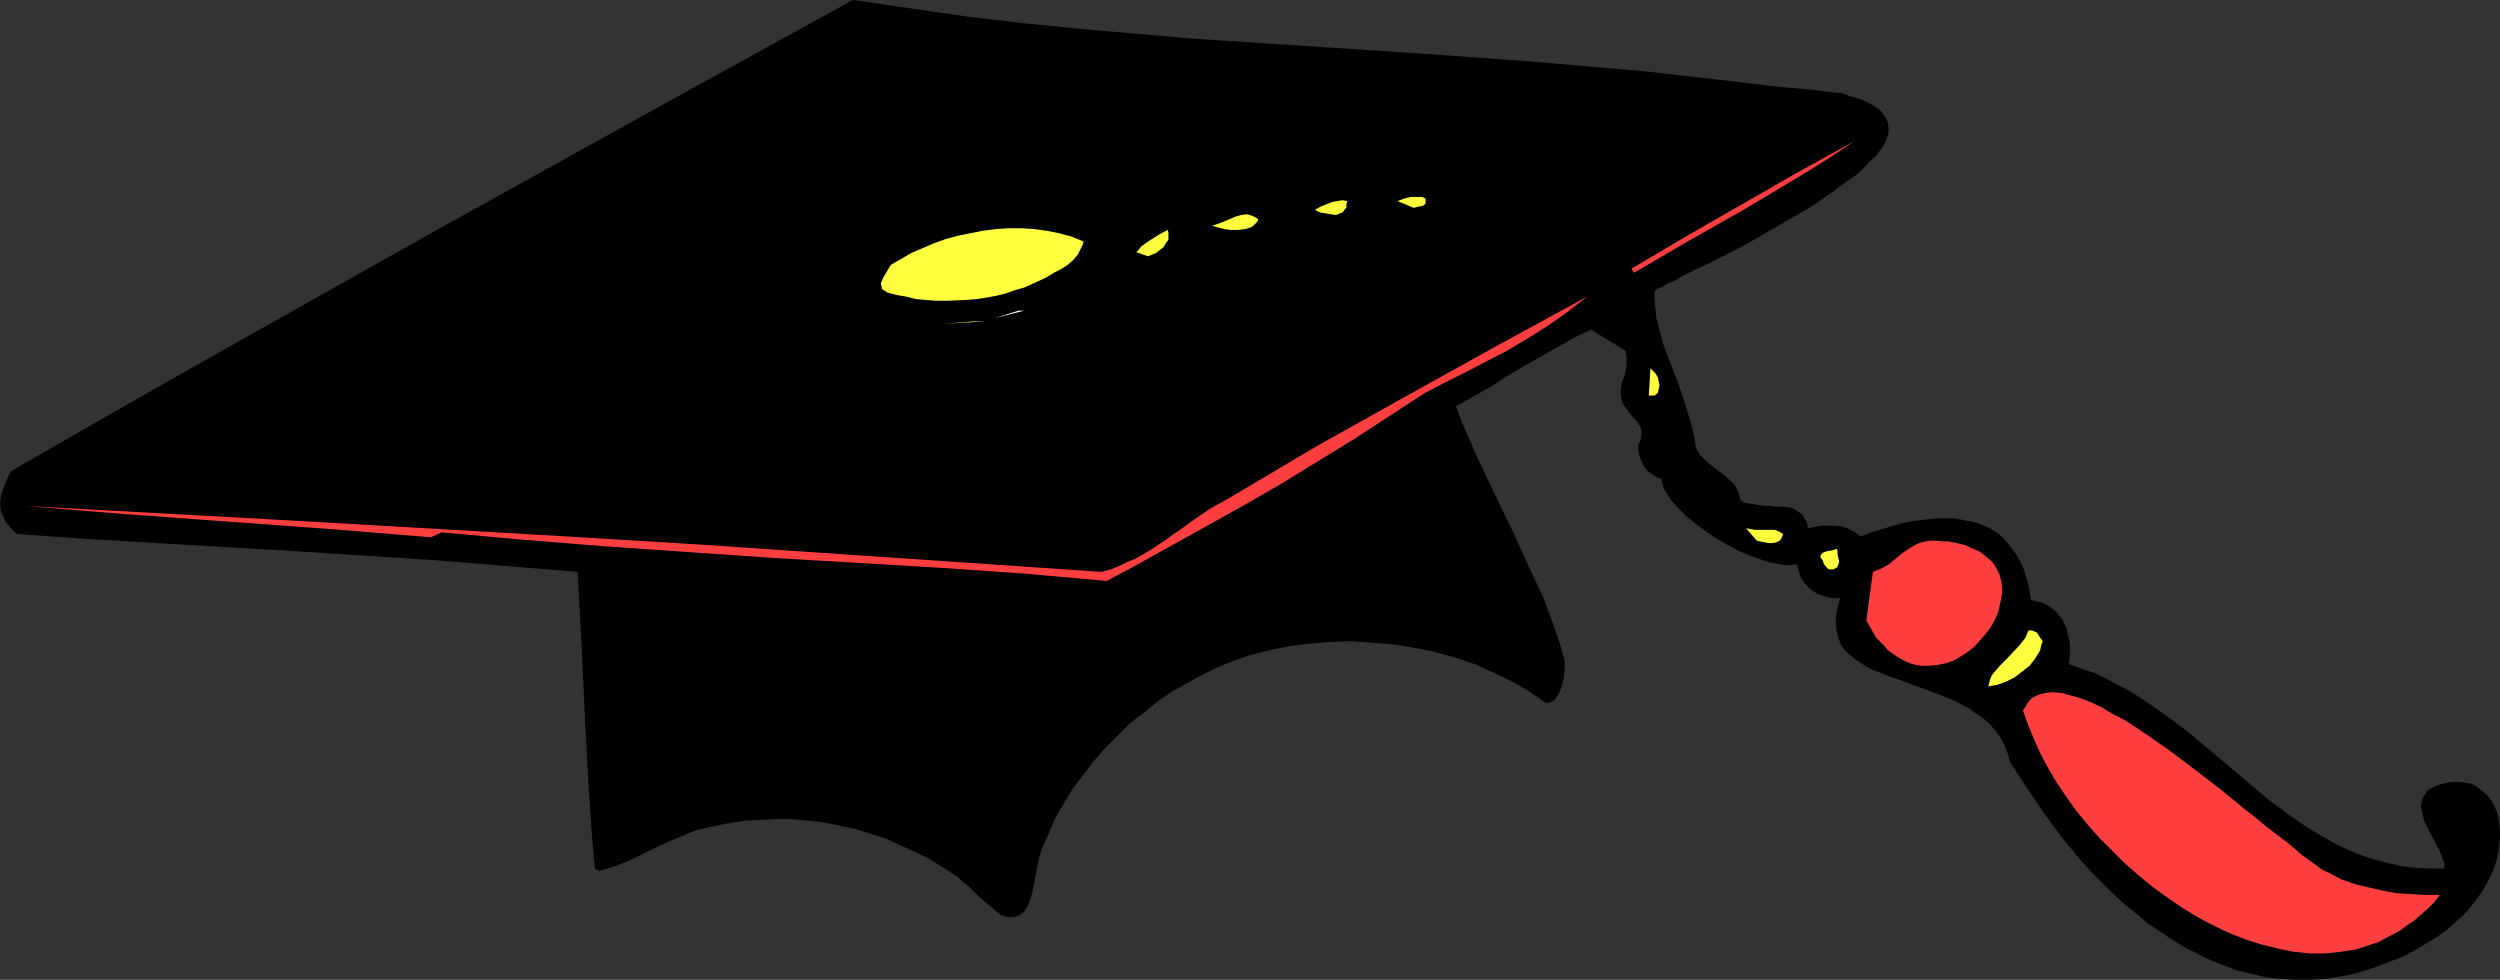 <?xml version="1.0" encoding="UTF-8" standalone="no"?>
<svg
   version="1.0"
   width="129.724mm"
   height="50.841mm"
   id="svg16"
   sodipodi:docname="Cap 26.wmf"
   xmlns:inkscape="http://www.inkscape.org/namespaces/inkscape"
   xmlns:sodipodi="http://sodipodi.sourceforge.net/DTD/sodipodi-0.dtd"
   xmlns="http://www.w3.org/2000/svg"
   xmlns:svg="http://www.w3.org/2000/svg">
  <rect width="100%" height="100%" fill="#333333" stroke="none"/>
  <sodipodi:namedview
     id="namedview16"
     pagecolor="#ffffff"
     bordercolor="#000000"
     borderopacity="0.25"
     inkscape:showpageshadow="2"
     inkscape:pageopacity="0.0"
     inkscape:pagecheckerboard="0"
     inkscape:deskcolor="#d1d1d1"
     inkscape:document-units="mm" />
  <defs
     id="defs1">
    <pattern
       id="WMFhbasepattern"
       patternUnits="userSpaceOnUse"
       width="6"
       height="6"
       x="0"
       y="0" />
  </defs>
  <path
     style="fill:#000000;fill-opacity:1;fill-rule:evenodd;stroke:none"
     d="m 324.492,57.049 v 1.616 l 0.162,1.778 0.162,1.778 0.485,1.939 0.97,3.555 1.454,3.879 1.454,3.717 1.293,3.879 1.131,3.717 0.485,1.778 0.323,1.778 0.162,1.131 0.323,0.808 0.485,0.808 0.646,0.646 1.454,1.293 2.909,2.263 1.454,1.293 0.485,0.646 0.485,0.97 0.323,0.808 0.162,0.97 0.808,0.485 0.97,0.162 1.939,0.323 4.04,0.323 h 0.97 l 1.131,0.162 0.808,0.323 0.646,0.485 0.808,0.485 0.485,0.808 0.485,0.808 0.162,1.131 2.586,-0.485 h 1.454 1.454 l 1.293,0.162 1.293,0.485 1.131,0.646 1.131,0.808 2.586,-0.97 2.747,-0.808 2.747,-0.808 2.586,-0.485 2.747,-0.323 2.586,-0.162 h 2.586 l 2.262,0.485 1.131,0.162 1.131,0.323 1.131,0.485 1.131,0.485 0.97,0.646 0.97,0.646 0.808,0.808 0.808,0.97 0.808,0.97 0.808,1.131 0.646,1.131 0.646,1.293 0.485,1.454 0.485,1.616 0.323,1.616 0.323,1.778 1.293,0.323 1.131,0.323 0.97,0.485 0.808,0.646 0.808,0.646 0.485,0.646 0.646,0.808 0.323,0.808 0.485,0.808 0.162,0.97 0.485,1.939 v 2.101 l -0.162,2.101 2.586,0.97 2.586,0.808 2.262,1.131 2.424,1.293 2.424,1.293 2.262,1.454 4.202,2.909 4.363,3.232 4.04,3.394 4.04,3.394 4.202,3.555 4.04,3.394 4.202,3.071 2.101,1.454 2.262,1.454 2.262,1.293 2.262,1.293 2.424,1.131 2.424,0.97 2.424,0.808 2.586,0.646 2.586,0.646 2.747,0.323 2.909,0.162 h 2.909 l 0.162,-0.808 -0.323,-0.808 -0.323,-0.97 -0.485,-1.131 -1.293,-2.424 -1.293,-2.424 -0.485,-1.293 -0.162,-1.131 -0.323,-1.131 0.162,-0.97 0.323,-0.97 0.323,-0.485 0.323,-0.485 0.485,-0.485 0.646,-0.323 0.646,-0.323 0.808,-0.323 1.293,-0.323 1.293,-0.162 h 1.293 l 1.131,0.162 1.131,0.162 0.97,0.485 0.808,0.646 0.808,0.646 0.808,0.808 0.646,0.808 0.485,0.97 0.485,1.131 0.323,1.131 0.162,1.293 0.162,1.293 v 1.454 l -0.162,1.293 -0.162,1.454 -0.323,1.454 -0.485,1.616 -0.646,1.454 -0.808,1.616 -0.97,1.616 -0.97,1.454 -1.293,1.616 -1.293,1.454 -1.616,1.454 -1.616,1.454 -1.778,1.293 -2.101,1.293 -2.101,1.293 -2.424,1.293 -3.232,1.293 -3.07,1.131 -3.07,0.97 -3.07,0.646 -3.07,0.485 -2.909,0.162 h -3.07 l -2.747,-0.162 -2.909,-0.323 -2.747,-0.646 -2.747,-0.646 -2.586,-0.97 -2.586,-0.97 -2.586,-1.293 -2.586,-1.293 -2.424,-1.454 -2.424,-1.616 -2.424,-1.616 -2.262,-1.939 -2.262,-1.778 -2.262,-2.101 -2.101,-2.101 -2.101,-2.101 -2.101,-2.263 -3.878,-4.687 -3.555,-4.848 -3.394,-5.01 -3.232,-5.01 -0.485,-1.778 -0.646,-1.616 -0.808,-1.454 -0.97,-1.293 -1.131,-1.293 -1.131,-0.97 -1.454,-0.97 -1.293,-0.97 -3.07,-1.616 -3.232,-1.293 -6.626,-2.424 -3.07,-1.131 -2.909,-1.131 -1.293,-0.646 -1.293,-0.808 -1.131,-0.808 -0.97,-0.808 -0.97,-0.97 -0.646,-0.97 -0.485,-1.293 -0.323,-1.293 -0.162,-1.293 v -1.616 l 0.323,-1.616 0.485,-1.939 h -1.454 l -1.454,-0.323 -1.454,-0.485 -1.293,-0.808 -1.131,-1.131 -0.808,-1.131 -0.485,-1.293 -0.162,-0.808 -0.162,-0.646 h -0.808 l -0.646,0.162 h -0.97 l -0.808,-0.162 -1.939,-0.323 -1.939,-0.646 -2.262,-0.808 -2.262,-0.97 -2.101,-1.131 -2.262,-1.293 -2.101,-1.454 -1.939,-1.454 -1.778,-1.454 -1.616,-1.616 -1.293,-1.454 -0.97,-1.454 -0.485,-0.808 -0.162,-0.646 -0.162,-0.646 -0.162,-0.646 -0.97,-0.323 -0.97,-0.646 -0.808,-0.646 -0.646,-0.808 -0.485,-0.97 -0.323,-0.97 -0.323,-1.131 v -1.131 l 0.485,-0.97 0.162,-0.97 v -0.808 l -0.162,-0.808 -0.485,-0.646 -0.323,-0.485 -1.131,-1.293 -0.97,-1.293 -0.485,-0.646 -0.323,-0.808 -0.162,-0.97 V 76.442 l 0.162,-1.293 0.485,-1.293 0.323,-1.131 0.162,-1.293 V 70.139 l -0.162,-1.293 -6.787,-4.202 -3.394,1.616 -3.394,1.939 -6.626,3.717 -3.232,1.939 -3.232,2.101 -6.626,3.717 1.131,3.071 1.293,2.909 1.293,3.071 1.454,3.071 3.07,6.464 3.07,6.303 2.909,6.464 1.454,3.071 1.454,3.071 1.131,3.071 1.131,3.071 0.97,2.909 0.808,2.747 0.162,1.131 v 1.293 l -0.162,1.454 -0.323,1.454 -0.485,1.293 -0.646,1.131 -0.323,0.485 -0.485,0.323 -0.646,0.323 h -0.646 l -3.232,-2.263 -3.394,-1.939 -3.717,-1.778 -3.555,-1.616 -3.878,-1.293 -4.04,-1.131 -4.04,-0.808 -4.04,-0.646 -4.04,-0.323 -4.202,-0.323 -4.04,0.162 -4.04,0.323 -4.04,0.485 -3.878,0.808 -3.878,0.97 -3.717,1.293 -3.07,1.293 -2.909,1.454 -2.909,1.616 -2.909,1.616 -2.747,1.939 -2.586,2.101 -2.747,2.101 -2.424,2.424 -2.424,2.424 -2.262,2.586 -1.939,2.586 -2.101,2.747 -1.778,2.909 -1.616,2.747 -1.293,3.071 -1.293,2.909 -0.485,1.454 -0.323,1.293 -1.131,5.818 -0.323,1.293 -0.485,1.293 -0.485,0.808 -0.485,0.646 -0.646,0.485 -0.646,0.323 -0.808,0.162 h -0.808 l -0.808,-0.162 -0.808,-0.323 -0.97,-0.808 -1.131,-0.97 -2.101,-1.778 -2.101,-2.101 -1.131,-0.808 -0.97,-0.97 -2.747,-1.778 -2.586,-1.616 -2.909,-1.454 -2.909,-1.293 -2.747,-1.293 -3.07,-0.97 -3.07,-0.97 -3.07,-0.646 -3.07,-0.646 -3.07,-0.323 -3.232,-0.323 h -3.07 l -3.232,0.162 -3.07,0.162 -3.07,0.485 -3.232,0.646 -2.909,0.646 -2.747,1.131 -2.747,1.131 -2.747,1.293 -5.333,2.586 -2.909,1.131 -2.747,0.808 -0.808,-0.485 -0.646,-7.272 -0.485,-7.111 -0.808,-14.545 -0.646,-14.545 -0.808,-14.707 -13.736,-1.131 -13.736,-1.131 -27.472,-1.778 -27.634,-1.616 L 16.968,105.693 3.232,104.724 2.424,103.916 1.778,103.108 1.131,102.461 0.808,101.653 0.485,100.845 0.162,100.199 0,98.906 0.162,97.29 0.646,95.835 1.293,94.219 2.101,92.441 22.624,80.644 43.147,69.008 84.517,45.736 125.886,22.787 167.256,0 l 11.15,1.616 11.15,1.616 10.989,1.293 11.15,1.131 11.312,0.97 11.15,0.97 22.301,1.454 22.301,1.454 22.301,1.616 11.15,0.97 11.15,0.97 11.15,1.293 11.15,1.293 1.293,0.162 1.454,0.162 1.616,0.162 1.778,0.162 3.717,0.323 3.878,0.485 1.778,0.162 1.778,0.646 1.778,0.485 1.454,0.646 1.454,0.808 1.131,0.808 0.808,1.131 0.485,0.646 0.162,0.646 0.162,0.97 v 0.97 l -0.323,1.131 -0.485,1.131 -0.808,1.131 -0.808,1.131 -1.293,1.131 -1.131,1.293 -1.454,1.293 -1.616,1.131 -1.778,1.293 -1.778,1.293 -3.717,2.586 -4.202,2.424 -4.202,2.424 -4.202,2.424 -4.04,2.101 -1.939,0.97 -1.939,0.97 -1.778,0.808 -1.616,0.808 -1.616,0.808 -1.293,0.808 -1.293,0.485 -0.97,0.646 -0.97,0.323 z"
     id="path1" />
  <path
     style="fill:#ff3f3f;fill-opacity:1;fill-rule:evenodd;stroke:none"
     d="m 320.452,53.493 -0.485,-0.808 10.666,-6.303 10.989,-6.303 10.989,-6.303 11.15,-6.141 -5.333,3.555 -5.494,3.394 -10.827,6.464 -10.827,6.141 z"
     id="path2" />
  <path
     style="fill:#ffff3f;fill-opacity:1;fill-rule:evenodd;stroke:none"
     d="m 279.568,38.948 v 0.485 0.485 l -0.323,0.323 -0.323,0.162 -0.97,0.162 -0.485,0.162 h -0.323 l -3.07,-1.293 1.293,-0.485 1.293,-0.323 h 1.454 0.808 z"
     id="path3" />
  <path
     style="fill:#ffff3f;fill-opacity:1;fill-rule:evenodd;stroke:none"
     d="m 264.216,39.433 -0.162,0.646 v 0.646 l -0.323,0.323 -0.323,0.485 -0.162,0.162 -0.485,0.162 -0.808,0.323 -0.97,-0.162 -0.97,-0.162 -0.97,-0.162 -0.808,-0.323 -0.323,-0.323 0.485,-0.162 0.485,-0.323 0.808,-0.323 0.808,-0.323 0.808,-0.323 0.97,-0.162 0.97,-0.162 z"
     id="path4" />
  <path
     style="fill:#ffff3f;fill-opacity:1;fill-rule:evenodd;stroke:none"
     d="m 246.763,42.988 -0.162,0.485 -0.485,0.485 -0.323,0.323 -0.485,0.323 -1.131,0.323 -1.293,0.162 h -1.454 l -1.293,-0.162 -1.293,-0.323 -1.131,-0.323 0.97,-0.323 1.293,-0.485 2.262,-0.97 1.131,-0.323 1.131,-0.162 0.646,0.162 0.485,0.162 0.646,0.323 z"
     id="path5" />
  <path
     style="fill:#ffff3f;fill-opacity:1;fill-rule:evenodd;stroke:none"
     d="m 212.504,47.352 -0.162,0.646 -0.323,0.646 -0.323,0.646 -0.323,0.646 -0.97,1.131 -1.131,0.97 -1.293,0.808 -1.293,0.646 -1.293,0.808 -0.97,0.485 -1.778,0.808 -1.778,0.808 -1.778,0.485 -1.778,0.646 -1.939,0.485 -1.778,0.323 -2.101,0.323 -1.939,0.162 -3.878,0.162 h -2.101 l -3.878,-0.323 -1.939,-0.485 -1.939,-0.323 -1.778,-0.485 -0.485,-0.323 -0.323,-0.162 -0.323,-0.323 v -0.323 l -0.162,-0.646 0.323,-0.808 0.323,-0.646 0.485,-0.808 0.485,-0.808 0.162,-0.323 0.323,-0.323 1.939,-1.131 1.939,-1.131 2.262,-0.97 2.262,-0.97 2.262,-0.808 2.424,-0.646 2.424,-0.485 2.424,-0.485 2.586,-0.323 2.424,-0.162 h 2.586 l 2.424,0.162 2.424,0.323 2.424,0.485 2.424,0.646 z"
     id="path6" />
  <path
     style="fill:#ffff3f;fill-opacity:1;fill-rule:evenodd;stroke:none"
     d="m 228.987,45.089 0.162,0.485 v 0.485 0.97 l -0.485,0.646 -0.485,0.808 -0.646,0.485 -0.808,0.646 -0.808,0.323 -0.808,0.323 -2.262,-0.808 0.485,-0.485 0.485,-0.646 1.616,-1.131 1.778,-1.131 z"
     id="path7" />
  <path
     style="fill:#ff3f3f;fill-opacity:1;fill-rule:evenodd;stroke:none"
     d="m 311.241,58.18 -3.717,2.909 -3.878,2.747 -3.878,2.424 -4.04,2.424 -8.08,4.202 -4.202,2.101 -4.04,2.101 -6.949,4.525 -6.949,4.525 -7.11,4.363 -7.11,4.363 -7.272,4.202 -7.272,4.04 -14.544,8.081 -5.171,2.747 -16.16,-1.454 -16.483,-1.131 -16.322,-0.97 -8.403,-0.485 -8.08,-0.485 -16.483,-1.131 -16.322,-1.131 -16.16,-1.293 -15.998,-1.454 -2.101,0.97 -9.858,-0.808 -9.858,-0.808 -20.038,-1.454 -19.877,-1.454 -10.019,-0.808 -9.696,-0.808 53.005,2.909 53.005,3.071 26.502,1.616 26.179,1.778 26.179,1.778 26.018,1.778 1.778,-0.485 1.616,-0.646 1.616,-0.808 1.616,-0.646 3.07,-1.778 2.909,-1.939 1.293,-0.97 1.454,-0.97 2.909,-2.101 3.07,-2.101 3.232,-1.778 8.726,-5.172 8.726,-5.172 17.614,-9.858 17.776,-9.858 z"
     id="path8" />
  <path
     style="fill:#ffffff;fill-opacity:1;fill-rule:evenodd;stroke:none"
     d="m 195.051,62.382 4.686,-1.454 h 1.131 z"
     id="path9" />
  <path
     style="fill:#ffff3f;fill-opacity:1;fill-rule:evenodd;stroke:none"
     d="m 184.87,63.513 6.141,-0.485 h 2.262 z"
     id="path10" />
  <path
     style="fill:#ffff3f;fill-opacity:1;fill-rule:evenodd;stroke:none"
     d="m 324.492,77.573 h -1.131 l 0.323,-5.333 0.485,0.485 0.485,0.485 0.485,0.808 0.162,0.808 0.162,0.808 -0.162,0.646 -0.162,0.808 z"
     id="path11" />
  <path
     style="fill:#ffff3f;fill-opacity:1;fill-rule:evenodd;stroke:none"
     d="m 349.702,104.724 -0.162,0.485 -0.162,0.323 -0.323,0.485 -0.646,0.323 -0.808,0.162 h -0.808 l -0.808,-0.162 -0.808,-0.162 -0.646,-0.162 -2.101,-2.424 0.808,0.162 0.97,0.162 h 2.909 0.97 l 0.808,0.323 z"
     id="path12" />
  <path
     style="fill:#ff3f3f;fill-opacity:1;fill-rule:evenodd;stroke:none"
     d="m 366.024,121.693 1.293,-9.535 1.616,-0.646 1.454,-0.808 2.747,-2.263 1.454,-0.97 1.454,-0.808 0.808,-0.323 0.808,-0.162 0.97,-0.162 h 0.808 l 1.454,0.162 h 1.293 l 2.262,0.485 1.131,0.323 0.97,0.485 0.808,0.323 0.808,0.323 1.454,1.131 1.131,0.97 0.808,1.293 0.646,1.293 0.323,1.454 0.162,1.454 -0.162,1.454 -0.323,1.454 -0.323,1.454 -0.646,1.454 -0.808,1.454 -0.97,1.293 -1.131,1.293 -1.131,1.293 -1.293,0.97 -1.454,0.97 -1.454,0.808 -1.454,0.485 -1.616,0.323 -1.616,0.162 h -1.616 l -1.616,-0.323 -1.616,-0.646 -1.616,-0.97 -1.616,-1.131 -0.646,-0.808 -0.808,-0.808 -0.808,-0.808 -0.646,-1.131 -0.646,-1.131 z"
     id="path13" />
  <path
     style="fill:#ffff3f;fill-opacity:1;fill-rule:evenodd;stroke:none"
     d="m 360.206,107.633 0.162,0.485 v 0.646 l 0.162,0.646 0.162,0.646 -0.162,0.646 -0.162,0.485 -0.485,0.323 -0.323,0.162 h -0.323 -0.485 l -0.323,-0.162 -0.646,-0.808 -0.162,-0.323 -0.162,-0.485 -0.485,-0.646 0.162,-0.485 0.323,-0.323 0.323,-0.162 0.485,-0.162 0.97,-0.162 z"
     id="path14" />
  <path
     style="fill:#ffff3f;fill-opacity:1;fill-rule:evenodd;stroke:none"
     d="m 400.606,125.733 -0.323,0.97 -0.162,0.808 -0.97,1.616 -1.131,1.454 -1.454,1.131 -1.454,1.131 -1.616,0.808 -1.778,0.646 -1.778,0.323 0.162,-0.646 0.162,-0.646 0.323,-0.808 0.485,-0.646 1.131,-1.293 1.293,-1.293 2.586,-2.747 1.131,-1.454 0.323,-0.808 0.323,-0.646 h 0.646 l 0.323,0.162 0.485,0.162 0.323,0.323 0.485,0.808 z"
     id="path15" />
  <path
     style="fill:#ff3f3f;fill-opacity:1;fill-rule:evenodd;stroke:none"
     d="m 478.497,175.509 -1.131,1.454 -1.293,1.293 -1.293,1.131 -1.293,1.131 -1.454,0.97 -1.293,0.97 -1.454,0.808 -1.293,0.646 -1.454,0.808 -1.454,0.485 -2.909,0.97 -3.07,0.485 -3.07,0.323 h -3.07 l -3.232,-0.323 -3.07,-0.646 -3.232,-0.808 -3.07,-0.97 -3.232,-1.293 -3.07,-1.454 -3.07,-1.616 -2.909,-1.778 -3.07,-2.101 -2.909,-2.101 -2.747,-2.263 -2.586,-2.263 -2.586,-2.586 -2.586,-2.586 -2.262,-2.586 -2.262,-2.747 -1.939,-2.747 -1.939,-2.909 -1.616,-2.747 -1.454,-2.747 -1.293,-2.909 -1.131,-2.747 -0.97,-2.747 0.485,-0.646 0.323,-0.646 0.485,-0.646 0.485,-0.485 0.646,-0.323 0.646,-0.323 1.293,-0.323 1.454,-0.162 1.778,0.162 1.778,0.485 1.778,0.485 2.101,0.808 2.101,0.97 2.101,1.293 2.262,1.131 2.262,1.454 2.424,1.616 4.848,3.394 4.686,3.555 4.848,3.717 4.525,3.717 2.262,1.778 1.939,1.616 2.101,1.616 1.939,1.454 1.778,1.454 1.454,1.293 1.616,1.131 1.293,0.97 1.131,0.808 1.131,0.485 2.424,1.293 2.747,0.97 2.747,0.646 2.747,0.646 2.747,0.485 2.747,0.162 2.909,0.162 z"
     id="path16" />
</svg>
